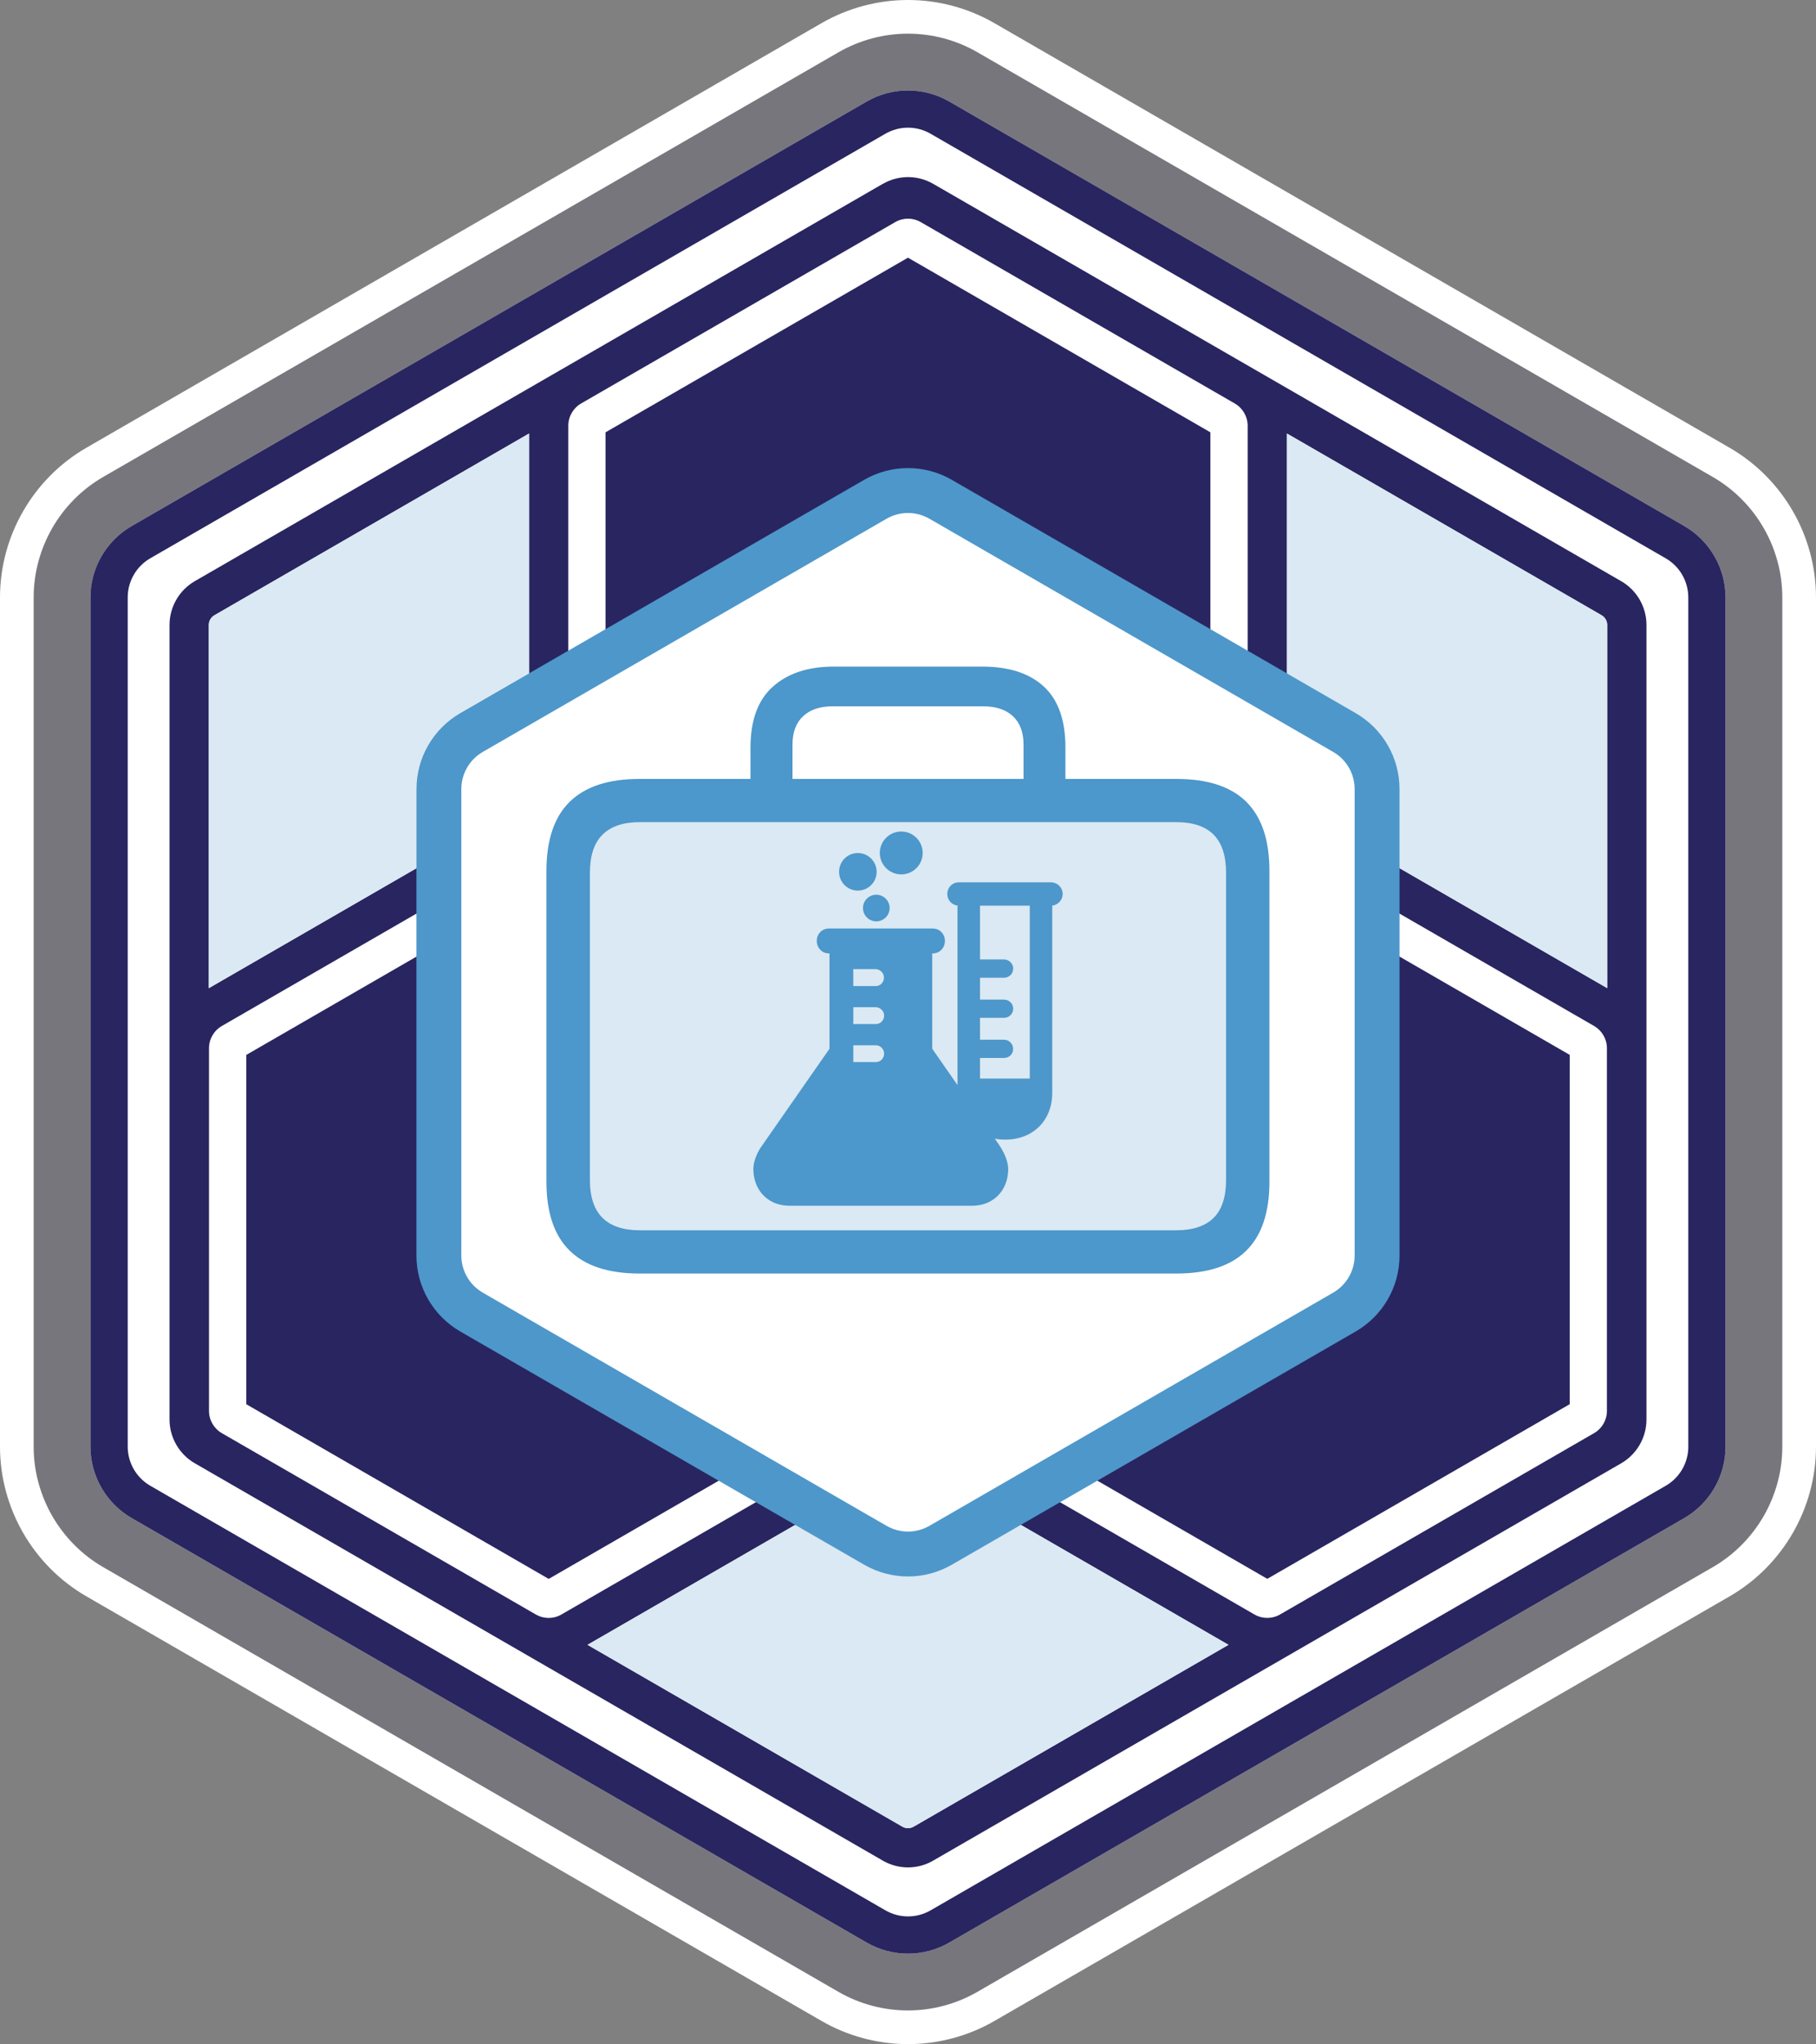 <?xml version="1.0" encoding="UTF-8"?>
<svg id="Layer_2" data-name="Layer 2" xmlns="http://www.w3.org/2000/svg" viewBox="0 0 485.45 546.25">
  <rect x="0" y="0" width="485.45" height="546.25" fill="#808080" stroke="none"/>
  <defs>
    <style>
      .cls-1 {
        fill: #4e97ca;
      }

      .cls-2, .cls-3 {
        fill: #4c97cb;
      }

      .cls-4 {
        fill: #fff;
      }

      .cls-5 {
        opacity: .1;
      }

      .cls-5, .cls-6 {
        fill: #292560;
      }

      .cls-3 {
        stroke: #4e97ca;
        stroke-miterlimit: 10;
        stroke-width: 1.52px;
      }

      .cls-7 {
        fill: #dae9f3;
      }
    </style>
  </defs>
  <g id="Layer_1-2" data-name="Layer 1">
    <path class="cls-4" d="M242.72,9c6.52,0,12.96,1.72,18.6,4.99l196.51,113.46c11.48,6.62,18.61,18.97,18.61,32.22v226.92c0,13.25-7.13,25.6-18.61,32.22l-196.52,113.46c-5.65,3.26-12.08,4.99-18.6,4.99s-12.96-1.72-18.61-4.99L27.61,418.81c-11.48-6.63-18.61-18.97-18.61-32.22v-226.92c0-13.25,7.13-25.6,18.6-32.22L224.12,13.99c5.65-3.26,12.08-4.99,18.6-4.99M242.72,0c-8.1,0-16.09,2.14-23.11,6.19L23.1,119.65C8.85,127.88,0,143.21,0,159.67v226.92c0,16.45,8.85,31.79,23.11,40.02l196.51,113.46c7.01,4.05,15,6.19,23.11,6.19s16.09-2.14,23.1-6.19l196.51-113.46c14.25-8.23,23.11-23.56,23.11-40.02v-226.92c0-16.46-8.85-31.79-23.11-40.02L265.83,6.19c-7.01-4.05-15-6.19-23.1-6.19h0Z"/>
    <path class="cls-5" d="M242.72,537.25c-6.52,0-12.96-1.72-18.61-4.99L27.61,418.81c-11.48-6.63-18.61-18.97-18.61-32.22v-226.92c0-13.25,7.13-25.6,18.6-32.22L224.12,13.98c5.65-3.26,12.08-4.99,18.6-4.99s12.96,1.72,18.6,4.99l196.51,113.46c11.48,6.62,18.61,18.97,18.61,32.22v226.92c0,13.25-7.13,25.6-18.61,32.22l-196.52,113.46c-5.65,3.26-12.08,4.99-18.6,4.99Z"/>
    <path class="cls-4" d="M450.26,140.58L253.74,27.12c-3.35-1.93-7.16-2.95-11.02-2.95s-7.67,1.02-11.02,2.95L35.19,140.58c-6.8,3.92-11.02,11.24-11.02,19.09v226.92c0,7.85,4.22,15.16,11.02,19.09l196.51,113.46c3.35,1.93,7.16,2.95,11.02,2.95s7.67-1.02,11.02-2.95l196.51-113.46c6.8-3.92,11.02-11.24,11.02-19.09v-226.92c0-7.85-4.22-15.16-11.02-19.09Z"/>
    <path class="cls-6" d="M136.72,321.6v-80.62l-70.88,40.93v93.35l80.84,46.68,70.89-40.93-69.82-40.31c-6.8-3.92-11.02-11.24-11.02-19.09Z"/>
    <path class="cls-6" d="M348.73,321.6c0,7.85-4.22,15.16-11.02,19.09l-69.82,40.31,70.88,40.92,80.84-46.67v-93.35l-70.89-40.93v80.62Z"/>
    <path class="cls-6" d="M433.4,155.33l-96.15-55.52s0,0,0,0l-7.09-4.09-17-9.81-61.77-35.67s-.1-.05-.15-.08l-1.73-1s0,0,0,0l-.03-.02c-3.91-2.27-8.7-2.41-12.72-.41-.28.14-.55.28-.82.43l-1.73,1s-.1.05-.15.08l-83.97,48.49s0,0-.01,0l-1.87,1.08s0,0,0,0l-96.16,55.51c-4.15,2.41-6.73,6.88-6.73,11.67v212.37c0,4.79,2.58,9.26,6.74,11.67l183.92,106.19c2.08,1.21,4.42,1.82,6.75,1.82s4.66-.61,6.73-1.82l183.94-106.19c4.15-2.41,6.73-6.88,6.73-11.67v-212.37c0-4.79-2.58-9.26-6.74-11.67ZM55.82,167.01c0-1.06.57-2.05,1.49-2.58l84.12-48.57v97.02c0,.62.04,1.23.13,1.84-.57.23-1.12.5-1.66.81l-84.08,48.55v-97.06ZM244.2,488.16c-.92.53-2.05.52-2.96,0l-84.18-48.6,84.15-48.58c.54-.31,1.04-.66,1.53-1.03.48.37.99.72,1.53,1.03l84.14,48.58-84.19,48.6ZM337.85,218.2c2.84,4.92,6.92,9,11.84,11.84l76.54,44.2c2.05,1.23,3.33,3.47,3.33,5.87v96.95c0,2.43-1.31,4.7-3.42,5.92l-83.97,48.47c-1.05.61-2.23.91-3.41.91s-2.36-.3-3.42-.91l-76.45-44.14c-4.92-2.84-10.5-4.33-16.18-4.33h0c-5.68,0-11.26,1.49-16.18,4.33l-76.45,44.14c-1.06.62-2.24.92-3.42.92s-2.34-.3-3.39-.9l-83.98-48.49c-2.11-1.22-3.42-3.49-3.42-5.92v-96.95c0-2.43,1.31-4.7,3.42-5.92l76.45-44.14c4.92-2.84,9.01-6.93,11.85-11.85h0c2.84-4.92,4.33-10.49,4.33-16.17v-88.29c0-2.43,1.31-4.69,3.41-5.91l24.6-14.2,59.37-34.27c1.06-.61,2.24-.92,3.42-.92s2.32.29,3.35.88l84.03,48.52c2.1,1.22,3.42,3.49,3.42,5.92v88.28c0,5.68,1.49,11.26,4.33,16.17h0ZM429.63,264.06l-84.09-48.56c-.53-.31-1.08-.57-1.65-.8.08-.6.13-1.22.13-1.84v-97.01l84.11,48.56c.92.53,1.5,1.53,1.5,2.58v97.06Z"/>
    <path class="cls-6" d="M242.72,154.13c3.86,0,7.67,1.02,11.02,2.95l69.82,40.31v-81.86l-80.84-46.67-57.82,33.38-23.03,13.29v81.86l69.82-40.31c3.35-1.93,7.16-2.95,11.02-2.95Z"/>
    <path class="cls-6" d="M450.26,140.58L253.74,27.12c-3.35-1.93-7.16-2.95-11.02-2.95s-7.67,1.02-11.02,2.95L35.19,140.58c-6.8,3.92-11.02,11.24-11.02,19.09v226.92c0,7.85,4.22,15.16,11.02,19.09l196.51,113.46c3.35,1.93,7.16,2.95,11.02,2.95s7.67-1.02,11.02-2.95l196.51-113.46c6.8-3.92,11.02-11.24,11.02-19.09v-226.92c0-7.85-4.22-15.16-11.02-19.09ZM451.32,386.58c0,4.32-2.3,8.31-6.04,10.47l-196.51,113.46c-1.87,1.08-3.96,1.62-6.04,1.62s-4.17-.54-6.04-1.62l-196.51-113.46c-3.74-2.16-6.04-6.15-6.04-10.47v-226.92c0-4.32,2.3-8.31,6.04-10.47L236.68,35.74c1.87-1.08,3.96-1.62,6.04-1.62s4.17.54,6.04,1.62l196.51,113.46c3.74,2.16,6.04,6.15,6.04,10.47v226.92Z"/>
    <g>
      <path class="cls-7" d="M111.28,210.8c0-2.46.39-4.86,1.12-7.13.51-1.6,1.18-3.14,2.02-4.59.25-.44.52-.87.8-1.29,1.25-1.87,2.78-3.56,4.54-5.02,1.01-.84,2.08-1.6,3.24-2.27l18.42-10.64v-64.01l-84.12,48.57c-.91.53-1.49,1.53-1.49,2.58v97.06l55.46-32.02v-21.24Z"/>
      <path class="cls-7" d="M254.4,418.1c-.91.52-1.84.98-2.79,1.37-.48.2-.96.38-1.44.54-2.43.82-4.96,1.23-7.49,1.23-4.05,0-8.09-1.05-11.72-3.14l-18.37-10.61-55.54,32.06,84.18,48.6c.91.52,2.04.53,2.96,0l84.19-48.6-55.58-32.09-18.41,10.63Z"/>
      <path class="cls-7" d="M428.13,164.42l-84.11-48.56v64.06l18.34,10.59c7.25,4.19,11.72,11.93,11.72,20.3v21.18l55.55,32.08v-97.06c0-1.06-.57-2.05-1.5-2.58Z"/>
    </g>
    <g>
      <path class="cls-4" d="M242.72,415.3c-3.06,0-6.07-.81-8.72-2.34l-107.96-62.33c-5.38-3.11-8.72-8.89-8.72-15.1v-124.66c0-6.21,3.34-12,8.72-15.1l107.96-62.33c2.65-1.53,5.66-2.34,8.72-2.34s6.07.81,8.72,2.34l107.96,62.33c5.38,3.11,8.72,8.89,8.72,15.1v124.66c0,6.21-3.34,12-8.72,15.1l-107.96,62.33c-2.65,1.53-5.66,2.34-8.72,2.34Z"/>
      <path class="cls-1" d="M242.72,137.09c2.01,0,3.98.53,5.72,1.53l107.96,62.33c3.53,2.04,5.72,5.83,5.72,9.91v124.66c0,4.07-2.19,7.87-5.72,9.91l-107.96,62.33c-1.74,1-3.72,1.53-5.72,1.53s-3.98-.53-5.72-1.53l-107.96-62.33c-3.53-2.04-5.72-5.83-5.72-9.91v-124.66c0-4.07,2.19-7.87,5.72-9.91l107.96-62.33c1.74-1,3.72-1.53,5.72-1.53M242.72,125.09c-4.05,0-8.09,1.05-11.72,3.14l-107.96,62.33c-7.25,4.19-11.72,11.93-11.72,20.3v124.66c0,8.38,4.47,16.11,11.72,20.3l107.96,62.33c3.63,2.09,7.67,3.14,11.72,3.14s8.09-1.05,11.72-3.14l107.96-62.33c7.25-4.19,11.72-11.93,11.72-20.3v-124.66c0-8.38-4.47-16.11-11.72-20.3l-107.96-62.33c-3.63-2.09-7.67-3.14-11.72-3.14h0Z"/>
    </g>
    <g>
      <rect class="cls-7" x="155.45" y="217.35" width="175.25" height="116.51" rx="10.82" ry="10.82"/>
      <path class="cls-2" d="M333.16,214.26c-4.13-4.06-10.35-6.1-18.65-6.1h-29.7v-8.39c0-7.3-1.92-12.73-5.77-16.29-3.85-3.56-9.33-5.34-16.46-5.34h-39.73c-6.82,0-12.23,1.78-16.23,5.34-4,3.56-6,8.99-6,16.29v8.39h-29.7c-8.26,0-14.47,2.03-18.62,6.1-4.15,4.06-6.23,10.23-6.23,18.49v83.06c0,8.22,2.07,14.36,6.23,18.42,4.15,4.06,10.36,6.1,18.62,6.1h143.57c8.3,0,14.52-2.03,18.65-6.1,4.13-4.06,6.2-10.21,6.2-18.42v-83.06c0-8.26-2.07-14.42-6.2-18.49ZM211.85,198.98c0-3.28.94-5.8,2.82-7.57,1.88-1.77,4.52-2.66,7.93-2.66h40.19c3.45,0,6.12.89,8,2.66,1.88,1.77,2.82,4.29,2.82,7.57v9.18h-61.76v-9.18ZM327.75,315.28c0,4.59-1.11,7.99-3.34,10.19-2.23,2.21-5.57,3.31-10.03,3.31h-143.31c-4.41,0-7.75-1.1-10-3.31-2.25-2.21-3.38-5.61-3.38-10.19v-82.01c0-4.59,1.12-8,3.38-10.23s5.58-3.34,10-3.34h143.31c4.46,0,7.8,1.11,10.03,3.34,2.23,2.23,3.34,5.64,3.34,10.23v82.01Z"/>
      <g>
        <path class="cls-2" d="M268.84,309.26c-.46-1.17-1.1-2.35-1.92-3.53l-17.72-25.47v-25.47h.04c1,0,1.81-.33,2.42-.99.62-.66.93-1.45.93-2.36s-.31-1.69-.93-2.34c-.62-.65-1.43-.97-2.42-.97h-27.59c-.97,0-1.76.32-2.38.97-.62.65-.93,1.43-.93,2.34s.31,1.7.93,2.36,1.41.99,2.38.99h.09v25.47l-18.11,26c-.71,1-1.26,2.04-1.65,3.13-.4,1.09-.59,2.07-.59,2.95,0,1.88.4,3.56,1.19,5.05.79,1.48,1.92,2.66,3.39,3.53,1.47.87,3.23,1.3,5.29,1.3h48.43c2.03,0,3.78-.43,5.24-1.3,1.47-.87,2.6-2.04,3.39-3.53.79-1.48,1.19-3.17,1.19-5.05,0-.88-.23-1.91-.68-3.08ZM236.29,261.23c0,.65-.21,1.19-.64,1.63s-.96.66-1.61.66h-5.95v-4.54h5.91c.62,0,1.15.22,1.61.66.45.44.68.97.68,1.59ZM235.7,283.17c-.43.44-.96.66-1.61.66h-5.99v-4.5h5.99c.62,0,1.15.22,1.59.66s.66.96.66,1.54c0,.65-.21,1.19-.64,1.63ZM235.7,273.02c-.43.43-.96.64-1.61.64h-5.99v-4.5h5.95c.62,0,1.15.22,1.61.66s.68.96.68,1.54c0,.68-.21,1.23-.64,1.65Z"/>
        <circle class="cls-2" cx="229.32" cy="232.98" r="5.02"/>
        <circle class="cls-2" cx="234.25" cy="242.66" r="3.56"/>
        <circle class="cls-2" cx="240.92" cy="227.94" r="5.73"/>
        <path class="cls-3" d="M282.6,237.23c-.47-.46-1.02-.69-1.67-.69h-24.57c-.7,0-1.27.23-1.71.69-.44.46-.66,1.01-.66,1.66s.22,1.2.66,1.67c.44.47,1.01.7,1.71.7h.36v50.66c0,2.38.5,4.45,1.49,6.22.99,1.77,2.38,3.16,4.18,4.15,1.79.99,3.88,1.49,6.27,1.49s4.46-.5,6.24-1.49,3.17-2.38,4.15-4.15c.98-1.77,1.48-3.85,1.48-6.22v-50.66h.41c.64,0,1.2-.23,1.67-.7.47-.47.7-1.02.7-1.67s-.23-1.2-.7-1.66ZM276.04,288.99h-14.82v-7.03h7.13c.51,0,.93-.16,1.25-.48.32-.32.47-.73.46-1.22,0-.44-.17-.83-.5-1.16s-.73-.5-1.21-.5h-7.13v-7.36h7.15c.47,0,.88-.16,1.21-.48.33-.32.5-.73.5-1.22,0-.46-.16-.85-.5-1.17-.33-.32-.73-.48-1.21-.48h-7.15v-7.36h7.15c.47,0,.88-.16,1.21-.48.33-.32.5-.73.5-1.22,0-.46-.17-.85-.51-1.18-.34-.33-.75-.5-1.22-.5h-7.13v-15.89h14.82v47.73Z"/>
      </g>
    </g>
  </g>
</svg>